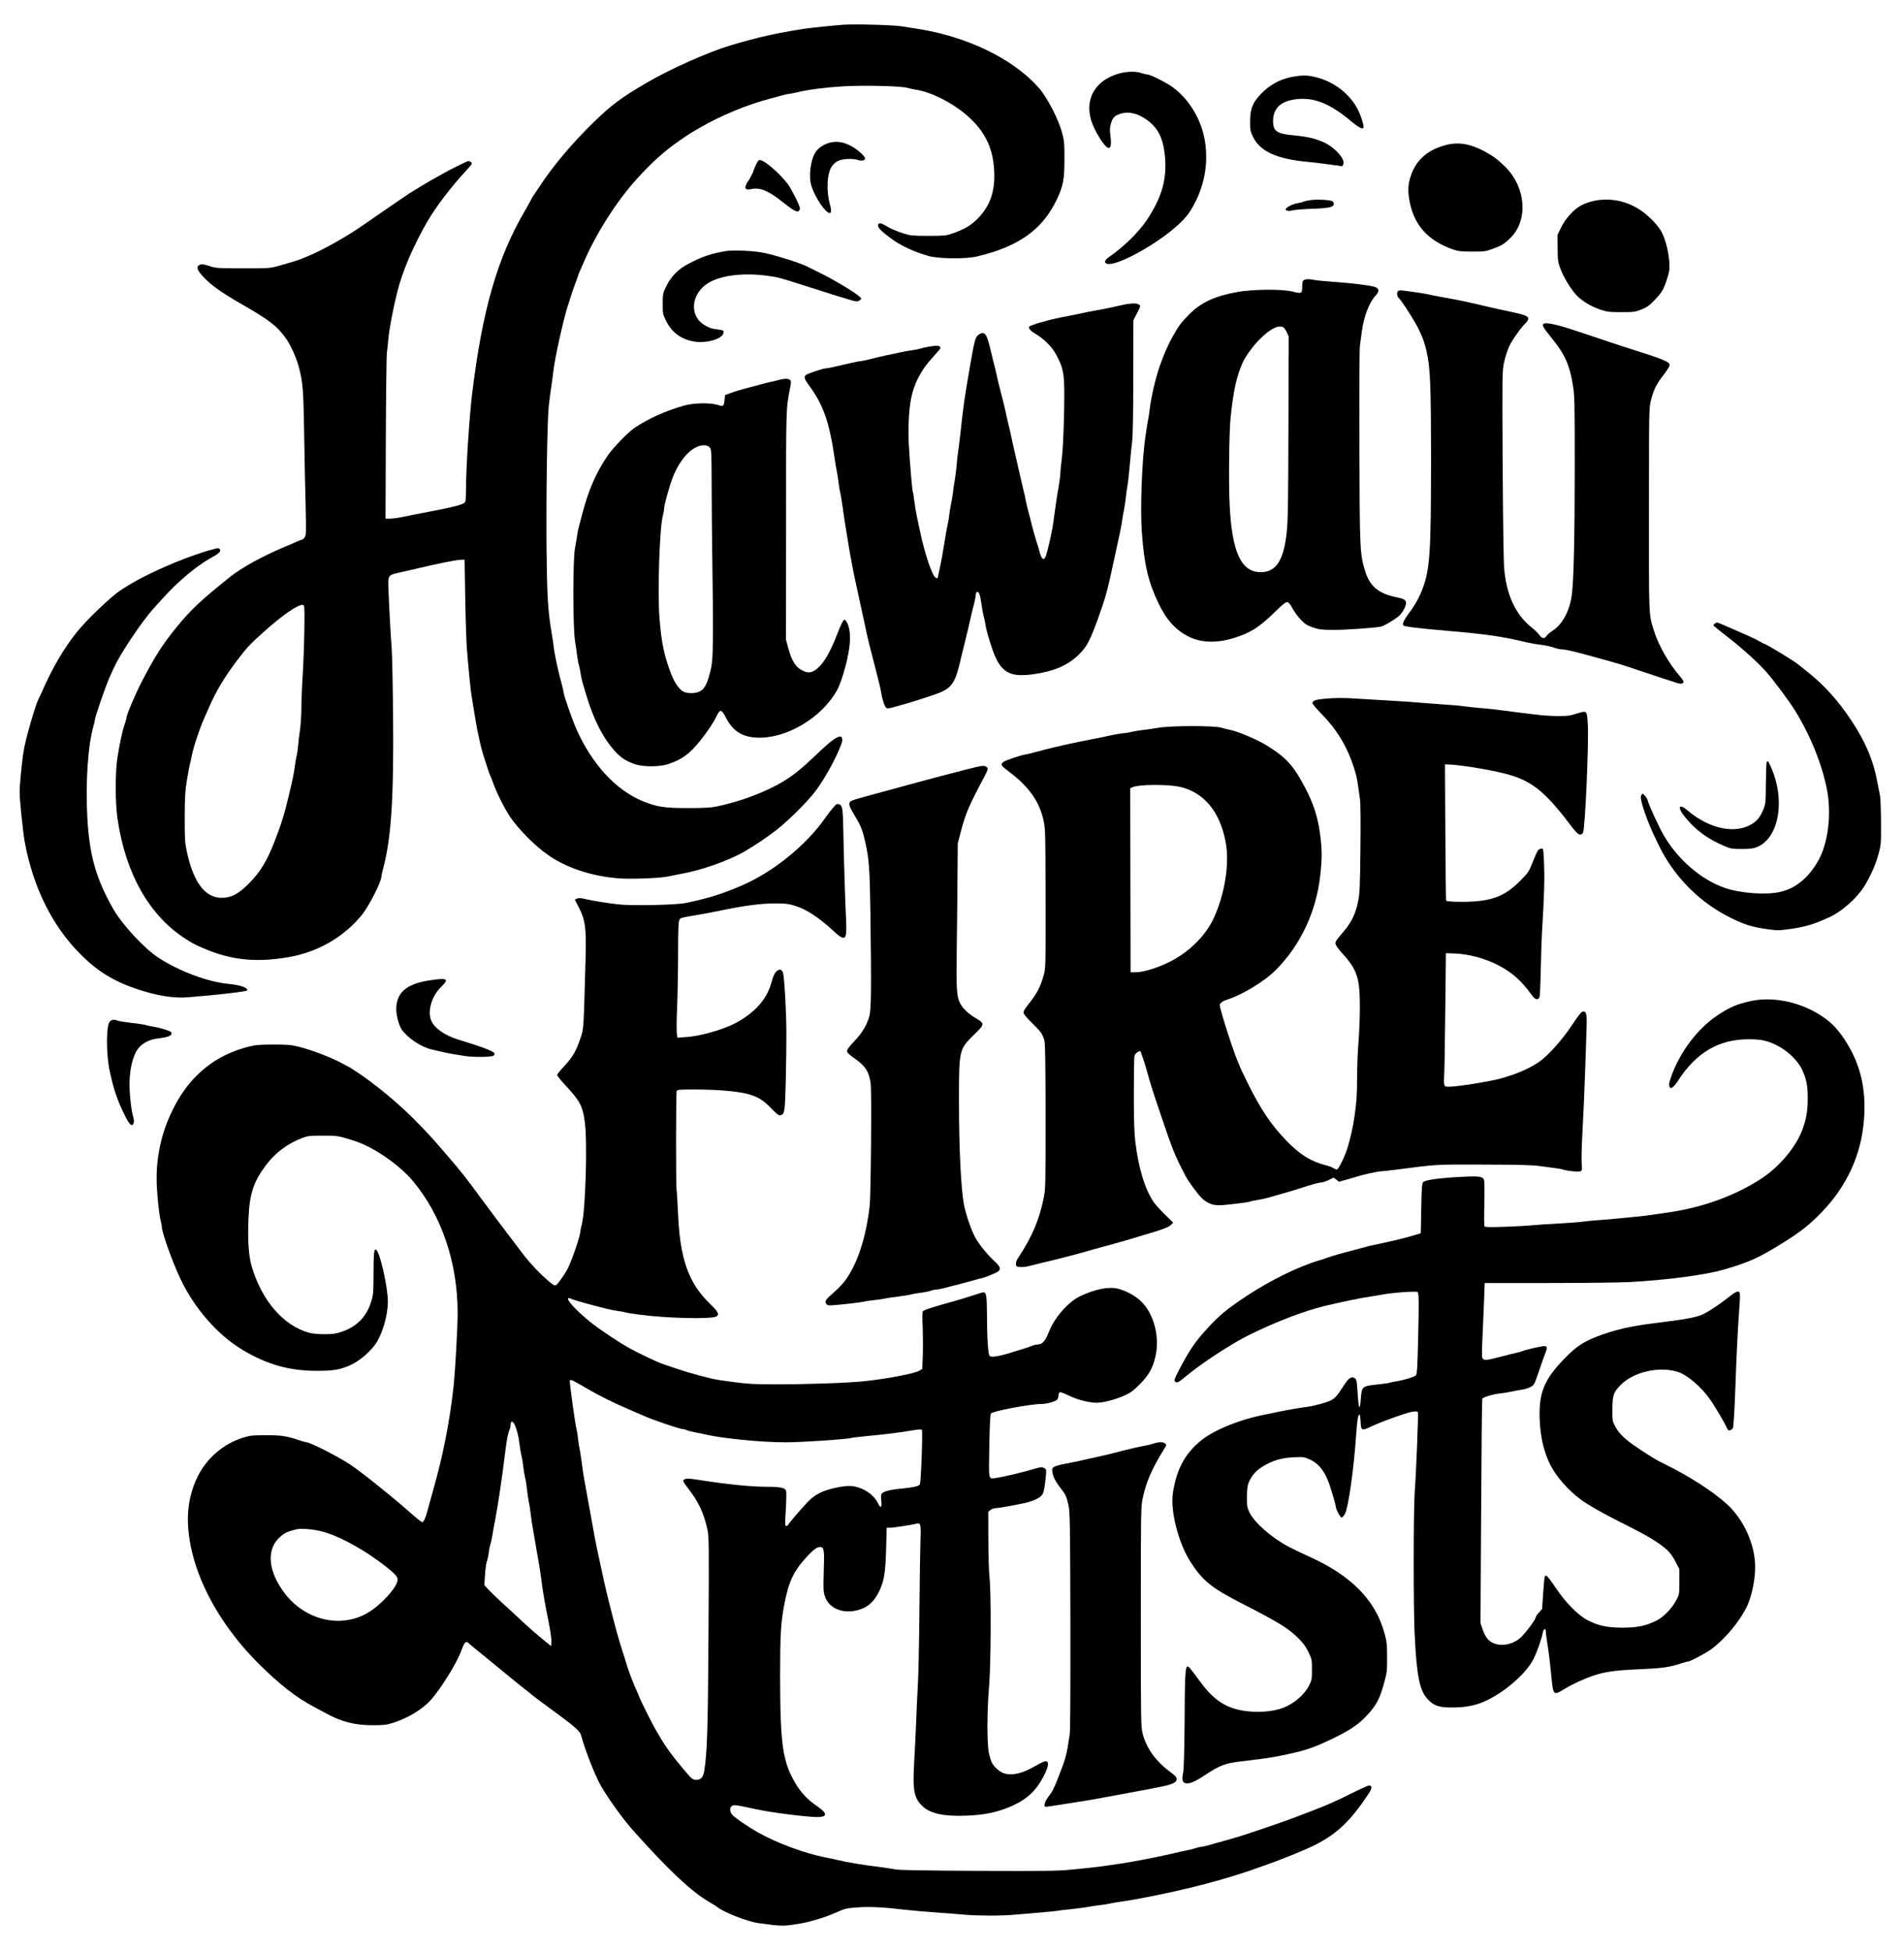 <?xml version="1.0" encoding="UTF-8" standalone="yes"?>
<svg version="1.0" xmlns="http://www.w3.org/2000/svg" width="2047" height="2097" viewBox="0 0 2047 2097" preserveAspectRatio="xMidYMid meet">
  <g transform="translate(0,2097) scale(0.1,-0.1)" fill="#000000" stroke="none">
    <path d="M9065 20704 c-88 -6 -368 -35 -425 -44 -285 -44 -516 -96 -790 -179
-232 -69 -649 -255 -890 -396 -283 -165 -386 -242 -584 -435 -225 -220 -422
-453 -569 -675 -32 -49 -68 -102 -78 -117 -11 -15 -19 -30 -19 -33 0 -3 -32
-60 -70 -126 -295 -506 -455 -1065 -565 -1969 -29 -241 -64 -780 -65 -1005 0
-66 -3 -130 -6 -142 -9 -35 -85 -55 -494 -133 -36 -6 -108 -21 -160 -32 -52
-12 -120 -21 -150 -22 l-55 -1 3 865 c2 476 7 892 12 925 5 33 12 96 15 140 8
99 53 337 97 510 55 222 173 495 323 755 91 156 258 376 419 549 63 69 67 76
50 88 -10 7 -21 13 -25 13 -14 0 -205 -94 -294 -146 -49 -28 -106 -60 -125
-70 -34 -19 -139 -83 -221 -134 -21 -14 -78 -52 -127 -86 -48 -33 -139 -95
-202 -139 -63 -43 -149 -102 -190 -131 -154 -107 -409 -250 -552 -310 -35 -14
-76 -32 -93 -38 -35 -15 -133 -44 -255 -78 -80 -21 -102 -23 -370 -22 -265 0
-290 2 -350 22 -75 25 -99 27 -124 9 -28 -20 -11 -58 57 -130 90 -92 186 -160
417 -293 287 -165 370 -229 464 -361 49 -69 109 -200 136 -298 46 -170 52
-239 60 -725 4 -256 11 -605 16 -777 6 -283 6 -314 -10 -337 -9 -14 -22 -26
-28 -26 -6 0 -30 -9 -52 -19 -23 -11 -90 -40 -151 -65 -226 -96 -441 -214
-563 -310 -309 -246 -428 -356 -583 -546 -149 -182 -234 -315 -374 -585 -69
-133 -165 -359 -165 -389 0 -8 -9 -38 -19 -68 -24 -66 -54 -208 -78 -358 -25
-161 -25 -479 0 -655 84 -589 341 -1046 732 -1296 77 -49 91 -57 195 -102 297
-128 567 -155 920 -93 312 55 592 218 785 458 75 95 205 350 205 405 0 7 9 46
19 86 88 329 116 762 107 1667 -3 322 -10 639 -15 705 -10 119 -26 411 -35
638 -6 146 -6 146 130 176 54 12 135 30 179 41 180 44 412 91 459 93 l51 2 7
-420 c4 -231 12 -476 18 -545 24 -285 39 -434 55 -532 31 -193 57 -343 67
-383 5 -22 15 -67 22 -100 8 -33 21 -85 31 -115 9 -30 29 -91 43 -135 14 -44
28 -84 32 -90 4 -5 17 -39 30 -75 35 -102 123 -277 181 -365 94 -139 268 -315
415 -417 193 -135 467 -226 751 -248 139 -11 455 1 543 21 25 6 81 17 125 25
219 38 521 144 687 241 112 65 251 158 348 234 120 93 327 298 412 409 99 129
224 354 283 511 13 37 14 51 6 68 -11 20 -13 20 -48 6 -44 -19 -112 -75 -265
-222 -187 -178 -312 -264 -518 -355 -163 -72 -331 -127 -510 -165 -68 -14
-131 -18 -315 -18 -254 0 -332 12 -486 75 -287 117 -545 397 -713 776 -44 100
-136 363 -136 390 0 8 -9 49 -21 92 -41 151 -77 318 -86 402 -2 19 -12 87 -23
150 -40 245 -49 401 -54 900 -5 566 7 1367 23 1525 6 61 18 153 26 205 8 52
18 122 21 155 14 148 115 603 166 750 6 17 16 50 24 75 7 25 25 77 39 115 15
39 30 84 36 100 5 17 13 39 18 50 6 11 24 54 42 95 132 313 363 675 581 913
169 184 287 290 461 411 94 65 107 73 219 138 220 127 509 246 748 308 47 12
106 29 132 36 26 8 55 14 65 14 9 0 53 9 98 19 116 28 296 51 485 63 216 13
616 4 690 -15 30 -8 75 -18 100 -22 157 -23 379 -134 534 -265 214 -182 305
-379 306 -662 0 -186 -55 -331 -175 -454 -75 -77 -149 -120 -280 -165 -64 -22
-86 -24 -255 -24 -168 0 -192 3 -260 24 -90 29 -152 56 -202 88 -49 30 -78 30
-78 0 0 -27 36 -63 134 -136 106 -80 254 -149 412 -193 110 -30 398 -33 519
-4 445 105 701 287 855 608 70 147 84 215 84 433 1 168 -2 200 -23 280 -39
151 -163 390 -255 494 -277 311 -771 550 -1306 632 -36 5 -110 17 -165 26 -95
15 -504 26 -630 17z m-5793 -6504 c-2 -146 -10 -368 -18 -493 -8 -125 -14
-285 -14 -355 0 -70 -7 -170 -14 -222 -8 -52 -18 -131 -21 -175 -4 -44 -11
-93 -16 -110 -5 -16 -13 -66 -19 -110 -11 -81 -19 -121 -66 -320 -43 -185 -83
-313 -152 -489 -83 -213 -156 -332 -281 -457 -108 -108 -187 -149 -286 -149
-181 0 -305 165 -377 500 -20 94 -22 132 -22 365 1 219 4 281 23 395 12 74 27
153 32 174 6 22 15 60 19 85 16 89 83 292 129 396 5 11 31 70 57 130 77 176
164 322 300 503 101 134 141 178 290 311 201 180 369 296 419 289 20 -3 20 -8
17 -268z"/>
    <path d="M12014 20175 c-243 -77 -351 -269 -283 -498 35 -116 149 -297 187
-297 25 0 32 38 21 124 -9 71 -8 95 5 139 18 62 36 81 95 102 89 31 189 10
289 -62 120 -85 176 -195 195 -380 25 -253 -27 -444 -190 -693 -85 -130 -252
-294 -405 -399 -54 -36 -63 -67 -23 -77 105 -26 547 218 768 426 79 73 121
129 171 225 102 197 141 405 117 621 -27 244 -157 478 -344 620 -69 52 -250
144 -283 144 -12 0 -41 7 -64 15 -61 22 -171 17 -256 -10z"/>
    <path d="M13879 20141 c-125 -26 -232 -86 -323 -181 -92 -97 -116 -160 -116
-300 0 -84 3 -102 29 -157 76 -159 251 -241 591 -273 63 -6 173 -19 243 -29
l129 -18 10 23 c23 50 -86 175 -199 229 -92 44 -178 65 -323 79 -194 18 -233
44 -233 156 0 130 76 208 229 231 202 30 375 -37 615 -238 83 -69 129 -90 129
-58 0 32 -30 125 -59 182 -85 170 -254 302 -448 352 -98 25 -158 25 -274 2z"/>
    <path d="M8937 19440 c-60 -11 -126 -49 -161 -94 -62 -82 -87 -273 -50 -382
42 -125 151 -284 195 -284 16 0 18 37 5 79 -27 85 -37 227 -21 314 16 90 45
136 105 167 46 24 157 29 212 11 43 -14 78 -7 78 17 0 26 -92 105 -162 139
-71 35 -130 45 -201 33z"/>
    <path d="M15536 19409 c-201 -55 -324 -171 -377 -357 -24 -84 -24 -153 0 -267
52 -245 202 -405 462 -496 54 -19 86 -23 204 -23 131 -1 145 1 220 28 101 37
127 53 193 118 194 191 169 541 -54 764 -80 80 -131 117 -231 171 -152 80
-280 100 -417 62z"/>
    <path d="M8125 19194 c-14 -31 -25 -59 -25 -63 0 -10 -51 -104 -65 -121 -8 -8
-16 -27 -20 -42 -8 -32 12 -41 65 -30 91 20 186 -20 335 -140 111 -89 153
-112 173 -96 6 6 12 19 12 29 0 27 -92 210 -130 261 -93 120 -253 258 -302
258 -13 0 -26 -17 -43 -56z"/>
    <path d="M14088 18819 c-32 -4 -66 -12 -75 -17 -10 -5 -38 -12 -63 -16 -48 -7
-121 -43 -127 -63 -6 -18 32 -25 74 -14 21 6 116 14 213 17 185 7 230 18 230
54 0 11 -8 23 -17 28 -27 14 -171 21 -235 11z"/>
    <path d="M17190 18820 c-76 -9 -161 -37 -216 -73 -69 -43 -152 -141 -192 -224
l-37 -78 1 -145 c2 -138 3 -149 34 -228 34 -88 105 -204 165 -271 55 -61 159
-125 255 -157 78 -26 97 -29 230 -29 137 0 149 2 218 29 61 25 84 41 142 102
79 83 97 114 135 234 23 74 26 96 22 170 -6 103 -38 234 -77 315 -36 75 -141
185 -236 248 -136 89 -285 125 -444 107z"/>
    <path d="M7800 18271 c-159 -28 -244 -57 -385 -129 -120 -61 -198 -138 -251
-247 -38 -78 -39 -83 -39 -191 0 -107 1 -112 38 -186 61 -124 166 -199 307
-220 132 -20 301 32 308 94 3 29 10 26 -108 44 -51 8 -127 53 -159 93 -96 122
-50 302 100 397 135 85 384 116 644 79 113 -15 121 -17 445 -121 129 -41 264
-84 300 -95 36 -10 94 -28 129 -39 77 -24 91 -25 117 -5 19 15 18 15 -7 39
-51 45 -266 175 -400 241 -74 36 -142 71 -153 76 -64 36 -317 117 -466 150
-103 23 -340 34 -420 20z"/>
    <path d="M14018 17959 c-14 -8 -18 -23 -18 -70 0 -74 -7 -78 -103 -53 -107 28
-426 26 -592 -4 -242 -43 -394 -113 -520 -241 -91 -93 -111 -119 -179 -241
-47 -83 -91 -183 -136 -310 -46 -130 -94 -337 -110 -472 -6 -48 -13 -93 -15
-100 -3 -7 -16 -91 -30 -185 -38 -256 -58 -778 -39 -1033 25 -349 69 -535 180
-766 85 -179 189 -292 331 -360 130 -63 295 -67 473 -13 181 55 276 115 442
277 88 86 122 113 138 110 15 -2 33 -24 58 -71 21 -37 61 -92 91 -122 44 -45
66 -58 130 -80 68 -22 92 -25 226 -25 138 0 446 22 505 36 30 7 129 65 184
108 44 34 91 124 81 156 -8 26 -27 35 -99 50 -196 40 -290 118 -340 284 -56
183 -58 232 -61 1341 -2 606 0 1046 6 1085 5 36 14 101 20 145 21 164 80 317
151 391 40 43 36 75 -13 91 -51 16 -244 40 -432 53 -87 6 -181 15 -209 20 -64
13 -98 12 -120 -1z m-223 -505 c9 -4 27 -28 38 -53 l22 -46 -3 -980 c-2 -820
-5 -1004 -19 -1130 -32 -299 -115 -425 -279 -425 -213 1 -312 220 -335 745
-11 239 -4 767 11 915 32 300 62 437 131 595 27 62 115 182 178 245 117 115
196 157 256 134z"/>
    <path d="M15033 17843 c-18 -7 -16 -58 3 -74 22 -18 119 -163 177 -265 63
-109 100 -201 125 -314 40 -180 47 -364 47 -1190 0 -965 -12 -1150 -91 -1358
-32 -87 -85 -182 -141 -255 -59 -79 -80 -124 -65 -139 13 -13 139 -29 472 -58
413 -36 583 -60 815 -115 61 -15 146 -30 190 -35 44 -5 106 -18 137 -29 32
-12 72 -21 90 -21 43 0 128 -20 388 -92 238 -66 242 -67 455 -139 83 -28 200
-66 260 -86 61 -19 124 -40 142 -46 35 -11 63 -4 63 16 0 7 -21 38 -47 68
-115 134 -223 325 -271 479 -57 181 -55 132 -54 1310 0 1079 1 1086 22 1170
29 114 60 175 136 272 37 47 64 91 64 105 0 35 -68 63 -485 194 -71 23 -152
49 -180 59 -27 10 -86 29 -130 44 -44 14 -147 48 -230 76 -161 55 -284 83
-320 74 -35 -9 -21 -37 72 -151 146 -179 198 -293 234 -518 18 -111 19 -178
19 -870 0 -743 -10 -1200 -30 -1366 -21 -178 -99 -328 -208 -398 -28 -18 -58
-43 -66 -57 -22 -33 -46 -30 -76 11 -14 19 -50 55 -81 79 -176 140 -274 352
-298 641 -6 73 -13 565 -16 1120 -5 976 -5 991 15 1089 12 55 36 133 55 173
32 69 135 214 184 257 11 11 21 29 21 42 0 25 -37 41 -170 69 -119 25 -197 42
-315 70 -215 50 -249 57 -455 94 -58 11 -125 24 -150 30 -45 10 -269 42 -286
40 -5 0 -15 -3 -21 -6z"/>
    <path d="M12105 17700 c-22 -4 -60 -12 -85 -18 -69 -17 -199 -43 -257 -52 -29
-5 -83 -15 -120 -24 -63 -14 -105 -22 -238 -48 -128 -24 -331 -83 -340 -99
-11 -17 16 -48 71 -79 80 -47 169 -133 210 -206 66 -118 85 -180 93 -299 10
-157 -5 -688 -23 -830 -9 -66 -16 -138 -16 -160 0 -22 -9 -89 -19 -150 -11
-60 -25 -148 -31 -195 -7 -47 -18 -128 -25 -180 -13 -91 -32 -184 -71 -333
-24 -95 -54 -85 -82 28 -5 22 -15 54 -21 70 -14 41 -46 153 -71 255 -12 47
-28 108 -35 135 -7 28 -16 68 -20 90 -3 22 -12 63 -20 90 -7 28 -23 95 -35
150 -13 55 -30 134 -40 175 -10 41 -28 120 -40 175 -11 55 -30 136 -40 180
-11 44 -29 123 -40 175 -12 52 -27 118 -35 145 -28 104 -54 211 -60 245 -4 19
-13 58 -20 85 -8 28 -24 93 -36 145 -42 182 -59 220 -99 220 -10 0 -31 -10
-46 -23 -30 -26 -40 -67 -93 -377 -51 -294 -63 -377 -96 -680 -8 -74 -19 -162
-24 -195 -6 -33 -13 -98 -16 -145 -4 -47 -13 -119 -20 -160 -8 -41 -17 -102
-20 -135 -4 -33 -13 -87 -20 -120 -7 -33 -16 -87 -20 -120 -3 -33 -10 -76 -15
-95 -8 -32 -17 -83 -51 -290 -5 -36 -19 -108 -30 -160 -11 -52 -23 -105 -25
-118 -4 -19 -8 -21 -24 -12 -38 20 -119 260 -170 505 -11 55 -27 129 -35 165
-8 36 -19 105 -25 154 -6 49 -13 93 -16 98 -7 11 -34 331 -44 523 -8 171 1
353 24 475 31 167 110 318 239 455 42 46 77 87 77 93 0 28 -28 32 -112 18 -46
-8 -95 -19 -108 -24 -14 -5 -50 -12 -80 -16 -30 -4 -84 -13 -120 -21 -36 -7
-110 -23 -165 -35 -55 -12 -133 -30 -172 -41 -40 -10 -81 -19 -90 -19 -10 0
-56 -8 -103 -19 -176 -42 -267 -61 -286 -61 -26 0 -192 -56 -210 -71 -23 -19
-16 -44 33 -110 155 -210 220 -395 278 -797 8 -57 19 -120 24 -140 5 -21 12
-68 16 -105 4 -37 11 -82 16 -100 5 -18 16 -79 24 -137 8 -58 19 -136 25 -175
7 -38 20 -124 31 -190 10 -66 26 -158 35 -205 9 -47 20 -105 24 -130 5 -25 20
-99 35 -165 14 -66 32 -149 40 -185 7 -36 25 -119 40 -185 15 -66 32 -147 39
-180 14 -62 17 -74 66 -265 17 -63 35 -135 41 -160 6 -25 17 -67 24 -95 7 -27
16 -70 20 -95 11 -72 38 -151 56 -160 10 -6 36 -3 70 7 30 8 86 24 124 35 129
37 340 106 390 128 123 54 160 116 215 360 4 19 24 98 43 175 19 77 45 185 57
240 12 55 30 132 41 170 10 39 19 82 19 97 0 15 5 30 12 34 20 13 35 -24 48
-118 7 -51 18 -113 25 -138 7 -25 16 -65 19 -90 12 -84 78 -294 117 -372 79
-158 176 -197 404 -164 213 30 361 93 476 203 92 88 125 149 217 403 75 207
101 301 160 580 42 194 64 297 77 355 7 33 16 85 20 115 4 30 13 82 20 115 7
33 16 94 20 135 4 41 11 91 15 110 5 19 16 116 25 215 8 99 20 221 27 270 7
59 12 300 12 696 l1 606 40 78 c39 74 39 77 20 91 -20 15 -73 16 -140 4z"/>
    <path d="M8365 16884 c-27 -7 -63 -16 -80 -19 -16 -3 -61 -14 -100 -25 -38
-10 -108 -29 -155 -41 -47 -12 -119 -33 -160 -48 l-75 -27 -5 -49 c-8 -74 -12
-77 -73 -57 -80 25 -259 22 -362 -7 -206 -59 -385 -140 -535 -241 -70 -48
-222 -205 -282 -290 -125 -180 -211 -375 -277 -630 -13 -47 -29 -107 -36 -135
-8 -27 -17 -72 -20 -100 -4 -27 -14 -88 -23 -135 -24 -124 -24 -846 0 -1000
10 -58 20 -130 23 -160 4 -30 12 -77 20 -105 7 -27 16 -70 19 -95 4 -25 13
-65 20 -90 8 -25 24 -79 36 -120 78 -267 182 -473 314 -617 63 -68 113 -101
207 -135 88 -32 273 -32 365 0 145 49 228 109 337 245 84 104 145 195 183 274
36 74 52 70 100 -23 72 -140 171 -204 329 -212 315 -15 697 210 863 508 58
105 131 376 139 520 6 100 -9 182 -41 225 -13 18 -16 18 -29 5 -8 -8 -36 -68
-61 -133 -81 -208 -145 -319 -218 -381 -51 -44 -92 -53 -144 -31 -83 34 -130
103 -168 245 l-26 95 1 1225 c0 1294 -2 1241 44 1485 12 62 11 71 -3 83 -20
15 -64 14 -127 -4z m-732 -726 c15 -18 17 -53 18 -397 0 -207 4 -569 7 -806
12 -781 10 -1058 -11 -1155 -39 -178 -70 -239 -134 -266 -43 -18 -127 -18
-163 1 -47 24 -97 95 -134 190 -76 197 -105 337 -126 605 -22 266 1 958 35
1091 8 31 15 69 15 83 0 28 25 127 67 261 46 149 120 275 206 350 82 72 178
91 220 43z"/>
    <path d="M2275 15062 c-79 -19 -266 -85 -385 -134 -266 -111 -437 -198 -599
-306 -102 -67 -370 -325 -470 -452 -140 -177 -257 -378 -370 -635 -13 -27 -27
-59 -33 -69 -32 -60 -121 -360 -157 -531 -11 -55 -28 -185 -37 -290 -17 -186
-17 -195 4 -415 12 -124 29 -263 38 -310 91 -490 296 -902 599 -1206 206 -207
405 -320 720 -409 162 -46 308 -64 435 -54 334 27 625 61 638 74 3 2 -1 11 -7
19 -17 20 -100 42 -186 50 -226 20 -540 137 -764 284 -154 101 -389 356 -486
527 -183 322 -254 573 -276 979 -21 368 7 781 66 982 8 28 15 58 15 66 0 27
109 346 155 451 24 56 60 134 81 172 85 160 291 461 395 575 156 173 207 226
302 311 115 103 239 193 344 249 63 34 87 65 62 81 -8 5 -16 8 -19 8 -3 -1
-32 -8 -65 -17z"/>
    <path d="M18435 14266 c-19 -14 -19 -15 10 -40 17 -15 77 -63 135 -107 142
-109 329 -278 408 -369 86 -98 248 -316 311 -418 166 -267 299 -599 346 -867
46 -257 7 -561 -96 -744 -104 -184 -240 -297 -404 -336 -153 -37 -434 -17
-605 43 -251 88 -499 301 -652 562 -48 80 -161 327 -172 372 -3 15 -17 40 -31
55 -21 24 -26 26 -35 13 -14 -21 -12 -45 6 -109 37 -128 99 -280 182 -446 169
-341 446 -615 787 -779 136 -66 216 -90 369 -112 112 -16 126 -16 245 0 172
24 263 51 431 129 114 52 252 167 342 286 69 91 152 267 184 391 27 102 28
113 27 345 -1 136 -6 262 -12 290 -6 28 -18 86 -26 130 -43 240 -128 441 -283
674 -142 213 -287 374 -466 517 -45 36 -88 71 -97 78 -55 45 -353 226 -372
226 -3 0 -28 13 -55 29 -44 26 -104 53 -367 167 -92 39 -85 38 -110 20z"/>
    <path d="M14233 13459 c-89 -8 -123 -21 -123 -46 0 -9 46 -64 103 -122 177
-182 289 -378 361 -631 15 -51 21 -89 47 -280 7 -47 8 -247 5 -540 -5 -417 -7
-475 -26 -565 -25 -122 -72 -220 -148 -309 -103 -121 -104 -123 -86 -159 9
-16 35 -51 58 -76 168 -183 196 -269 196 -587 0 -110 -7 -280 -15 -379 -8 -99
-15 -272 -15 -385 -1 -196 -4 -245 -30 -425 -12 -86 -39 -208 -72 -320 -27
-90 -98 -235 -115 -235 -8 0 -24 7 -37 15 -13 8 -47 22 -77 29 -165 43 -281
114 -424 261 -165 168 -285 347 -425 632 -44 89 -80 164 -80 168 0 4 -7 21
-15 38 -38 82 -142 393 -190 571 -15 54 -15 59 1 77 9 10 39 26 68 35 167 54
400 196 522 318 268 270 436 628 479 1024 20 186 19 277 -4 447 -24 175 -70
317 -156 482 -125 241 -206 331 -415 460 -105 65 -316 154 -395 168 -22 4 -65
14 -95 24 -78 23 -544 22 -675 -1 -49 -9 -121 -19 -160 -23 -38 -4 -95 -13
-126 -21 -31 -8 -70 -14 -85 -14 -16 0 -69 -9 -119 -19 -84 -19 -211 -44 -350
-71 -58 -11 -168 -36 -290 -64 -33 -8 -105 -26 -160 -41 -55 -15 -113 -30
-130 -32 -63 -10 -224 -64 -249 -84 -33 -26 -26 -37 69 -109 210 -158 323
-320 366 -526 18 -88 19 -140 20 -837 1 -737 1 -743 -21 -822 -32 -116 -71
-192 -150 -292 -57 -71 -69 -93 -64 -113 3 -14 45 -63 94 -110 91 -88 110
-116 129 -187 8 -29 12 -275 12 -815 0 -746 0 -777 -21 -878 -45 -226 -124
-412 -266 -628 -24 -35 -34 -61 -32 -80 3 -24 7 -27 48 -30 25 -2 70 3 100 12
30 8 96 24 145 36 181 42 400 100 550 144 28 8 95 26 150 41 105 28 243 68
310 89 22 7 76 24 120 36 148 43 223 72 246 96 l22 23 -90 88 c-49 48 -104
110 -122 136 -93 138 -163 369 -196 653 -11 95 -15 235 -15 506 0 207 3 389 6
405 3 17 17 35 34 45 28 16 29 16 38 -10 29 -78 44 -126 66 -207 38 -134 57
-196 150 -470 124 -368 144 -418 262 -645 28 -54 128 -191 169 -232 57 -57
118 -83 190 -82 65 0 322 31 336 40 5 3 37 10 71 15 35 5 88 17 118 25 190 53
285 81 439 131 57 18 117 33 132 33 16 0 53 12 82 26 l54 27 30 -22 29 -22 70
19 c38 11 92 27 119 35 65 21 227 57 257 57 13 0 91 9 173 19 445 58 408 56
943 54 389 -1 526 -5 605 -17 56 -8 127 -17 157 -21 30 -3 69 -10 86 -16 52
-16 168 -27 187 -17 16 8 17 18 12 76 -4 37 0 200 9 362 9 162 21 439 27 615
6 176 13 388 16 471 6 165 -1 198 -40 192 -15 -2 -50 -45 -118 -148 -107 -161
-258 -329 -356 -396 -105 -71 -238 -128 -413 -177 -115 -31 -463 -87 -546 -87
-50 0 -52 1 -58 31 -3 17 -3 54 0 83 3 28 9 337 12 686 l7 635 90 -3 c148 -4
329 -52 470 -125 153 -79 251 -166 363 -322 35 -48 64 -58 82 -26 6 11 12 138
15 303 3 156 10 357 16 448 21 350 26 511 20 672 -3 91 -9 170 -13 173 -4 4
-18 5 -31 1 -20 -5 -33 -27 -73 -128 -48 -120 -51 -125 -139 -214 -150 -152
-280 -209 -505 -223 -123 -8 -282 -3 -293 9 -2 3 -6 334 -8 735 l-4 730 30 -1
c120 -3 420 -51 600 -95 290 -72 431 -180 707 -541 71 -94 95 -118 114 -118
16 0 28 8 34 23 22 53 61 925 51 1151 -7 150 -12 159 -83 137 -24 -7 -65 -19
-93 -27 -52 -16 -238 -13 -385 6 -36 4 -108 13 -160 19 -52 7 -142 18 -200 26
-58 8 -163 20 -235 25 -71 6 -155 15 -185 20 -30 5 -104 12 -165 15 -60 4
-180 13 -265 20 -85 8 -247 19 -360 25 -113 6 -263 15 -335 20 -147 11 -253
11 -372 -1z m-1548 -946 c259 -59 431 -267 492 -593 43 -230 -7 -552 -126
-814 -88 -194 -271 -374 -486 -479 -131 -64 -276 -107 -357 -107 l-53 0 -2
989 -2 989 30 13 c71 29 379 30 504 2z"/>
    <path d="M18994 12778 c-4 -6 -8 -109 -9 -227 -1 -201 -3 -220 -25 -276 -29
-74 -61 -118 -114 -154 -177 -121 -464 -65 -701 137 -94 80 -117 40 -35 -63
116 -146 251 -245 440 -323 57 -24 78 -27 175 -27 84 0 122 4 160 19 243 94
315 512 150 872 -26 57 -30 61 -41 42z"/>
    <path d="M10375 12696 c-210 -54 -436 -113 -620 -164 -77 -22 -219 -60 -315
-86 -261 -70 -292 -80 -303 -97 -15 -23 -3 -55 53 -147 63 -104 83 -154 109
-267 45 -200 52 -290 59 -795 11 -811 8 -1025 -12 -1095 -27 -91 -73 -170
-146 -249 -89 -96 -101 -115 -89 -137 5 -10 35 -36 67 -58 124 -85 166 -148
183 -280 11 -89 2 -1196 -11 -1311 -40 -347 -133 -627 -266 -807 -24 -32 -76
-86 -115 -120 -91 -79 -103 -96 -89 -123 7 -14 21 -20 43 -20 55 0 328 30 366
40 20 5 68 12 106 16 39 3 87 10 107 15 20 5 91 16 157 24 66 8 130 19 143 24
13 4 54 12 92 16 38 4 87 13 109 21 22 8 51 14 66 14 14 0 58 9 96 19 39 11
108 29 155 40 47 12 115 31 151 41 36 11 70 20 76 20 21 0 174 62 188 77 26
26 16 53 -37 101 -79 73 -169 182 -211 258 -44 79 -101 245 -123 354 -32 166
-54 609 -54 1107 0 568 -1 562 169 729 109 106 109 113 13 170 -78 45 -143
106 -170 161 -37 71 -42 158 -36 574 3 217 7 563 8 769 l3 375 36 138 c49 187
87 273 256 591 36 68 38 82 12 96 -28 15 -39 13 -226 -34z"/>
    <path d="M8948 12278 c-25 -29 -55 -69 -68 -88 -205 -299 -565 -592 -911 -740
-214 -91 -347 -133 -594 -185 -99 -22 -582 -32 -720 -16 -132 15 -281 39 -358
57 -52 13 -74 14 -93 6 l-24 -11 46 -90 c66 -130 78 -216 70 -521 -22 -810
-20 -775 -56 -880 -46 -138 -85 -204 -172 -297 -43 -45 -78 -89 -78 -97 0 -8
36 -54 81 -102 165 -178 192 -227 216 -401 30 -212 8 -954 -32 -1103 -8 -30
-15 -62 -15 -72 0 -50 -101 -344 -144 -418 -39 -68 -100 -152 -118 -163 -12
-8 -28 0 -69 34 -92 76 -211 200 -293 309 -247 325 -362 478 -444 590 -173
236 -208 280 -371 469 -159 186 -211 242 -360 392 -162 162 -400 360 -579 480
-56 38 -104 69 -106 69 -2 0 -30 15 -63 33 -114 65 -338 151 -483 187 -82 20
-118 23 -275 23 -160 -1 -190 -4 -275 -26 -234 -63 -416 -170 -576 -339 -167
-177 -307 -456 -363 -723 -38 -182 -46 -335 -27 -550 9 -104 23 -215 31 -245
8 -30 15 -65 15 -77 0 -58 111 -369 195 -548 151 -324 404 -614 675 -775 265
-158 503 -224 800 -224 173 1 238 11 345 56 107 44 239 158 299 258 65 109
116 296 116 428 0 167 -92 562 -131 562 -19 0 -22 -37 -23 -254 -1 -214 -3
-237 -26 -308 -50 -161 -155 -268 -316 -322 -66 -22 -97 -26 -188 -26 -69 0
-130 6 -165 16 -278 78 -509 348 -617 720 -31 109 -43 290 -32 515 11 258 55
389 185 563 102 136 233 234 392 295 60 22 81 25 221 25 160 0 165 -1 340 -56
203 -64 485 -258 631 -434 307 -368 479 -876 479 -1415 0 -165 -26 -629 -45
-804 -42 -371 -109 -714 -216 -1095 -11 -41 -27 -97 -35 -125 -8 -27 -21 -77
-30 -110 -18 -68 -40 -115 -53 -115 -11 0 -46 28 -151 120 -208 182 -515 427
-630 502 -147 95 -429 238 -472 238 -6 0 -36 8 -67 19 -138 47 -201 56 -366
55 -145 0 -168 -3 -245 -27 -208 -66 -383 -216 -483 -413 -69 -136 -107 -299
-107 -456 0 -503 286 -1087 764 -1563 218 -217 398 -357 581 -455 33 -18 96
-52 140 -75 169 -92 309 -128 500 -128 124 0 149 3 222 26 158 51 306 140 398
238 108 117 289 408 335 539 34 95 50 109 85 73 10 -9 81 -69 160 -132 78 -64
200 -163 270 -221 71 -58 151 -123 179 -144 28 -22 56 -44 62 -50 6 -6 47 -37
90 -69 399 -292 428 -317 445 -380 36 -137 141 -407 201 -516 72 -131 239
-365 352 -492 381 -427 628 -659 818 -770 40 -23 80 -48 88 -55 71 -58 329
-159 445 -174 241 -33 261 -33 382 -15 65 9 145 25 178 35 33 9 87 25 120 35
33 10 104 37 159 61 91 41 108 45 222 53 130 10 288 2 514 -25 69 -8 217 -21
330 -29 113 -8 257 -19 320 -25 145 -12 394 -12 530 1 58 5 185 16 283 24 99
8 182 17 186 19 3 2 60 9 126 15 66 7 154 18 195 26 41 7 102 17 135 20 33 3
76 10 95 15 20 5 71 14 115 20 175 24 505 90 750 150 108 27 161 40 320 84 79
22 255 77 310 96 28 10 104 37 170 60 202 71 445 170 552 225 231 118 377 259
567 546 38 58 40 89 5 89 -10 0 -98 -40 -196 -89 -162 -81 -252 -121 -443
-194 -173 -67 -247 -94 -390 -143 -293 -101 -387 -131 -545 -174 -44 -12 -110
-30 -146 -41 -36 -10 -75 -19 -86 -19 -11 0 -40 -7 -63 -15 -24 -8 -66 -19
-94 -24 -28 -5 -78 -15 -111 -24 -101 -25 -318 -70 -470 -96 -127 -23 -380
-59 -460 -66 -33 -3 -127 -12 -210 -21 -126 -13 -281 -15 -985 -12 -592 3
-852 7 -895 16 -33 6 -96 16 -140 22 -201 24 -382 54 -495 82 -25 6 -74 17
-110 23 -226 44 -519 152 -723 266 -120 67 -262 165 -287 197 -27 33 -26 78 1
93 22 11 42 9 159 -16 36 -7 90 -19 120 -25 159 -34 525 -79 635 -80 111 0
114 38 8 111 -110 75 -181 150 -242 253 -136 231 -162 413 -164 1131 0 458 7
588 44 785 50 262 103 370 263 539 64 66 100 89 131 83 35 -6 39 -42 31 -271
-5 -166 -4 -205 10 -251 43 -146 217 -209 393 -144 87 32 147 93 196 197 51
108 65 200 72 454 l6 223 39 0 c35 0 235 31 295 46 30 8 36 -31 29 -185 -3
-69 -8 -403 -11 -741 -3 -338 -10 -691 -16 -785 -5 -93 -14 -278 -19 -410 -5
-132 -15 -336 -22 -453 -17 -302 -1 -380 94 -469 86 -78 239 -109 483 -97 179
8 304 34 438 88 194 79 301 178 388 357 39 80 46 125 22 137 -14 7 -39 -2
-113 -44 -117 -67 -197 -94 -272 -94 -66 0 -106 16 -156 64 -44 41 -57 68 -79
157 -23 96 -23 450 1 728 20 237 23 1016 4 1169 -6 53 -12 234 -12 400 l-1
304 24 19 c13 10 36 19 53 19 29 0 180 27 313 55 97 21 171 57 193 95 13 20
23 69 31 147 12 109 12 118 -5 130 -23 17 -45 16 -103 -1 -112 -35 -347 -91
-422 -101 -85 -11 -79 -36 -73 343 5 240 10 341 18 350 26 27 417 101 544 102
54 0 147 26 167 46 8 9 15 29 15 45 0 16 6 32 14 35 8 3 47 -11 87 -31 102
-52 256 -89 334 -81 83 8 194 40 283 81 59 27 92 52 156 117 94 95 135 166
165 285 54 210 -8 464 -148 603 -61 62 -169 120 -256 140 -100 23 -241 -6
-399 -80 -133 -63 -281 -232 -342 -392 -33 -87 -69 -128 -114 -128 -17 0 -47
-7 -68 -16 -34 -14 -74 -27 -262 -84 -102 -30 -178 -40 -191 -23 -16 19 -28
201 -28 441 -1 203 -7 242 -37 242 -8 0 -60 -15 -117 -34 -56 -19 -138 -44
-182 -56 -224 -61 -342 -99 -354 -114 -5 -6 -6 -79 -1 -171 3 -88 4 -225 1
-304 l-6 -145 -31 -18 c-55 -32 -347 -88 -599 -114 -172 -18 -603 -33 -950
-33 -219 0 -289 4 -445 24 -102 13 -205 29 -230 35 -228 57 -300 79 -535 160
-70 24 -304 137 -390 188 -104 61 -257 163 -350 233 -126 94 -270 236 -277
274 -4 18 5 18 44 1 30 -13 193 -59 363 -101 39 -10 98 -22 133 -26 35 -5 67
-11 72 -14 5 -3 76 -15 157 -25 289 -39 766 -50 823 -20 38 20 23 50 -69 139
-229 222 -320 480 -341 961 -6 124 -12 240 -16 258 -8 48 -7 1044 1 1065 6 15
25 17 189 17 283 0 514 -23 621 -62 87 -32 131 -62 212 -146 60 -62 76 -74 96
-68 43 10 47 39 55 380 10 462 9 630 -7 905 -12 199 -18 247 -32 264 -14 18
-20 20 -42 10 -32 -15 -49 -46 -76 -142 -49 -177 -189 -329 -399 -435 -135
-68 -373 -134 -518 -143 l-91 -6 -7 54 c-3 30 -2 155 4 279 5 124 10 378 10
565 0 253 4 346 13 365 13 27 1 23 237 64 52 9 127 23 165 31 297 62 470 85
630 85 109 0 143 -4 207 -24 129 -40 253 -120 416 -270 128 -118 148 -104 139
93 -11 235 -26 715 -30 967 -5 252 -9 285 -43 298 -27 10 -31 8 -76 -46z
m-2652 -6224 c159 -92 304 -164 479 -238 61 -26 126 -54 145 -63 104 -46 389
-143 421 -143 11 0 30 -5 41 -11 11 -6 53 -17 92 -24 39 -7 91 -18 116 -24
173 -41 599 -83 850 -83 172 -1 673 33 712 47 7 3 83 11 168 20 194 18 368 40
488 61 58 10 97 13 103 7 11 -11 -9 -573 -22 -589 -15 -19 -81 -33 -194 -43
-136 -13 -211 -34 -220 -62 -4 -12 -4 -45 0 -74 8 -64 -7 -80 -30 -32 -38 81
-116 147 -212 178 -72 24 -126 24 -249 -2 -141 -29 -224 -72 -304 -156 -71
-75 -203 -229 -208 -244 -2 -5 -10 -9 -18 -9 -16 0 -16 2 -4 209 5 93 5 162 0
172 -16 29 -68 39 -199 39 -180 0 -438 26 -759 77 -79 12 -108 13 -128 5 -22
-11 -23 -14 -12 -34 7 -13 29 -43 48 -68 108 -138 167 -263 205 -437 17 -77
18 -148 12 -1120 -6 -1032 -14 -1292 -47 -1483 -11 -63 -36 -90 -84 -90 -40 1
-48 7 -145 123 -145 174 -199 252 -303 436 -40 70 -168 329 -168 339 0 3 -9
24 -19 46 -36 75 -89 213 -116 302 -14 49 -32 107 -40 129 -42 126 -84 281
-144 520 -45 182 -62 256 -120 530 -23 104 -50 247 -81 425 -12 69 -31 172
-42 230 -34 184 -37 203 -53 325 -9 66 -19 135 -24 155 -5 19 -12 64 -16 100
-3 36 -10 81 -15 100 -17 63 -80 522 -74 532 9 14 21 9 170 -78z m-763 -396
c24 -52 45 -137 52 -208 4 -36 13 -90 20 -120 8 -30 17 -84 20 -120 4 -36 13
-90 20 -120 8 -30 17 -86 20 -125 4 -38 13 -99 20 -135 8 -36 16 -92 20 -125
3 -33 12 -96 20 -140 8 -44 24 -136 35 -205 12 -69 28 -163 36 -209 8 -46 19
-118 24 -160 11 -92 36 -241 55 -336 40 -194 56 -296 53 -335 l-3 -42 -60 48
c-88 71 -200 169 -280 245 -38 36 -119 111 -180 166 -60 55 -130 122 -154 148
l-44 48 7 107 c3 60 13 126 20 148 8 22 18 66 21 98 4 33 12 70 17 84 5 14 16
63 24 110 7 47 18 108 24 135 28 140 79 478 105 695 22 182 33 243 50 284 8
20 15 49 15 66 0 40 23 39 43 -2z m-2183 -1127 c147 -16 316 -84 540 -219 107
-64 265 -179 329 -238 46 -43 55 -57 55 -85 0 -76 -182 -275 -326 -357 -289
-165 -664 -76 -884 209 -177 230 -203 460 -69 595 50 49 84 69 157 88 64 18
88 18 198 7z"/>
    <path d="M4625 10434 c-254 -37 -364 -131 -365 -311 0 -66 29 -174 57 -216 65
-94 212 -192 326 -217 23 -5 69 -16 102 -24 33 -8 94 -20 135 -27 41 -6 98
-15 125 -20 86 -13 279 -11 300 4 10 8 15 19 11 26 -16 25 -126 67 -391 148
-148 46 -259 125 -291 209 -39 103 9 260 109 357 89 87 69 99 -118 71z"/>
    <path d="M18825 10211 c-149 -32 -228 -66 -358 -152 -215 -143 -406 -395 -499
-658 -24 -68 -28 -89 -19 -108 10 -22 12 -23 34 -8 13 8 39 39 57 68 195 304
439 447 759 447 134 0 195 -13 299 -63 114 -55 230 -165 275 -261 48 -103 62
-172 62 -311 0 -133 -14 -218 -56 -333 -67 -185 -244 -398 -437 -526 -278
-183 -628 -312 -997 -366 -38 -6 -115 -17 -170 -25 -55 -8 -131 -17 -170 -21
-38 -3 -128 -12 -200 -19 -71 -8 -175 -17 -230 -20 -55 -4 -125 -10 -155 -15
-30 -5 -147 -14 -260 -20 -113 -6 -245 -15 -295 -20 -49 -5 -182 -12 -293 -16
-158 -5 -206 -4 -212 5 -4 7 -5 115 -2 241 3 125 2 239 -2 253 -11 44 -50 49
-268 37 -219 -12 -365 -33 -387 -55 -13 -13 -17 -60 -21 -283 l-5 -267 -70
-21 c-88 -28 -261 -69 -435 -105 -25 -5 -67 -15 -95 -23 -27 -8 -88 -24 -135
-36 -117 -30 -217 -59 -270 -78 -25 -9 -63 -22 -85 -28 -223 -65 -534 -218
-787 -386 -215 -144 -287 -204 -417 -345 -135 -147 -194 -235 -310 -457 -40
-76 -49 -102 -40 -112 19 -23 35 -16 111 47 170 143 494 355 688 451 286 141
588 257 810 311 168 41 417 92 495 102 28 3 82 12 120 20 106 21 374 40 386
28 14 -14 15 -113 5 -525 -8 -307 -11 -360 -25 -372 -19 -16 -138 -52 -206
-62 -27 -4 -60 -11 -73 -15 -12 -5 -75 -14 -138 -20 -157 -16 -164 -23 -173
-146 -11 -153 -24 -126 -36 72 -8 119 -11 132 -35 145 -35 19 -65 -5 -123 -97
-60 -95 -85 -122 -132 -146 -45 -22 -182 -59 -250 -68 -71 -8 -212 -33 -310
-53 -38 -8 -95 -20 -125 -26 -276 -51 -558 -164 -704 -280 -176 -140 -271
-318 -307 -575 -26 -191 61 -529 189 -730 128 -201 226 -281 538 -441 410
-210 515 -274 621 -380 55 -54 82 -91 110 -150 37 -77 38 -82 38 -189 0 -102
-2 -114 -30 -169 -52 -103 -165 -199 -286 -244 -83 -31 -208 -46 -323 -39
-256 15 -405 103 -573 336 -42 58 -86 116 -97 128 -53 61 -57 28 -60 -548 -3
-345 -8 -533 -16 -573 -15 -73 -8 -104 26 -112 40 -10 99 15 204 84 158 106
225 132 395 151 177 20 321 40 400 56 272 55 355 81 550 173 200 94 297 157
385 248 120 125 154 190 207 389 24 89 27 117 26 255 0 136 -4 167 -28 255
-97 357 -358 622 -811 825 -76 34 -177 83 -224 108 -185 99 -366 259 -418 369
-24 53 -27 68 -26 168 1 90 5 119 22 158 33 73 80 125 152 168 107 63 198 90
326 96 106 5 114 4 173 -22 102 -46 171 -136 219 -285 42 -132 62 -201 62
-218 0 -30 48 -122 64 -122 9 0 25 18 36 40 37 73 93 463 120 845 12 169 20
220 36 220 5 0 10 -32 12 -72 4 -99 12 -104 105 -59 76 36 207 87 357 137 86
29 144 37 154 20 7 -10 -20 -673 -34 -851 -14 -178 -15 -1262 -1 -1535 22
-447 52 -600 137 -694 67 -75 126 -95 279 -93 149 1 258 25 375 84 206 103
418 295 490 443 37 76 87 220 96 274 8 50 34 57 34 9 0 -18 9 -82 19 -143 10
-60 27 -197 37 -304 23 -241 21 -238 146 -163 93 56 218 113 323 147 115 38
237 54 485 64 235 10 323 22 441 62 31 10 62 19 70 19 27 0 194 88 258 135
152 113 310 304 387 469 48 106 84 279 84 411 0 242 -121 512 -303 678 -149
136 -407 302 -662 427 -96 47 -146 76 -295 176 -134 89 -200 151 -241 226 -34
63 -34 64 -34 193 1 152 12 184 97 267 138 135 407 194 603 134 106 -32 262
-167 358 -308 62 -93 151 -245 172 -294 11 -26 18 -31 35 -27 11 3 25 14 31
25 6 11 17 184 25 406 14 396 26 639 44 888 6 77 8 148 4 157 -11 30 -40 18
-126 -50 -101 -81 -228 -163 -285 -186 -74 -29 -192 -50 -493 -87 -276 -34
-441 -72 -630 -145 -147 -57 -224 -108 -343 -230 -225 -228 -285 -374 -274
-660 7 -186 46 -353 113 -486 65 -130 195 -278 334 -380 69 -51 238 -147 395
-226 277 -138 387 -201 476 -269 73 -56 102 -91 147 -178 l37 -71 0 -135 c0
-134 0 -136 -34 -200 -45 -87 -139 -183 -215 -220 -115 -56 -204 -74 -366 -74
-167 1 -255 20 -375 82 -99 51 -237 192 -338 344 -43 65 -86 122 -97 128 -25
13 -25 11 -40 -194 l-11 -160 -34 -38 c-19 -21 -35 -44 -35 -52 0 -25 -125
-189 -173 -227 -113 -90 -274 -90 -347 -1 -16 20 -40 66 -51 101 l-22 66 7
1197 c3 659 9 1205 12 1213 7 18 117 51 199 59 33 4 89 13 125 21 36 8 85 17
110 20 25 3 63 16 85 28 39 21 42 27 86 157 25 74 55 160 67 190 27 67 28 86
4 92 -17 5 -228 -42 -250 -56 -6 -3 -30 -10 -54 -15 -24 -5 -95 -22 -158 -39
-157 -41 -183 -45 -204 -29 -16 12 -17 27 -7 247 6 129 13 310 17 403 l6 167
687 0 c377 0 767 5 866 10 405 22 817 76 1020 135 269 78 373 125 635 288 191
119 282 191 416 329 268 277 423 613 453 985 28 338 -37 610 -208 871 -33 51
-87 118 -118 149 -223 217 -592 327 -888 264z"/>
    <path d="M1181 9991 c-41 -41 -41 -352 -1 -536 43 -194 74 -288 143 -435 52
-112 84 -155 103 -139 18 15 18 51 -1 111 -7 26 -19 110 -26 187 -19 204 4
371 66 491 35 67 122 123 210 135 110 14 155 27 165 45 7 13 6 21 -3 29 -18
15 -131 48 -192 57 -27 4 -61 11 -75 16 -14 5 -82 16 -151 23 -70 8 -139 19
-153 25 -40 15 -64 12 -85 -9z"/>
    <path d="M12400 5454 c-25 -8 -67 -19 -95 -23 -50 -9 -139 -29 -245 -56 -120
-31 -188 -48 -245 -60 -33 -7 -80 -17 -105 -23 -55 -14 -156 -35 -270 -57 -47
-9 -96 -23 -109 -32 -20 -13 -22 -20 -17 -55 8 -51 37 -108 88 -171 54 -69 65
-94 85 -184 16 -71 18 -187 21 -1237 1 -725 -1 -1184 -7 -1225 -34 -227 -42
-257 -118 -451 -56 -141 -66 -162 -115 -226 -37 -50 -51 -104 -25 -104 6 0 71
9 142 21 72 11 184 29 250 39 66 10 170 28 230 40 112 21 271 51 405 75 41 7
98 18 125 24 28 5 77 15 109 22 95 18 146 44 146 73 0 27 -5 32 -82 91 -148
112 -246 252 -284 405 -18 71 -19 140 -19 1250 0 1096 1 1181 18 1265 37 180
94 315 225 529 35 56 36 59 17 72 -24 18 -67 17 -125 -2z"/>
  </g>
</svg>